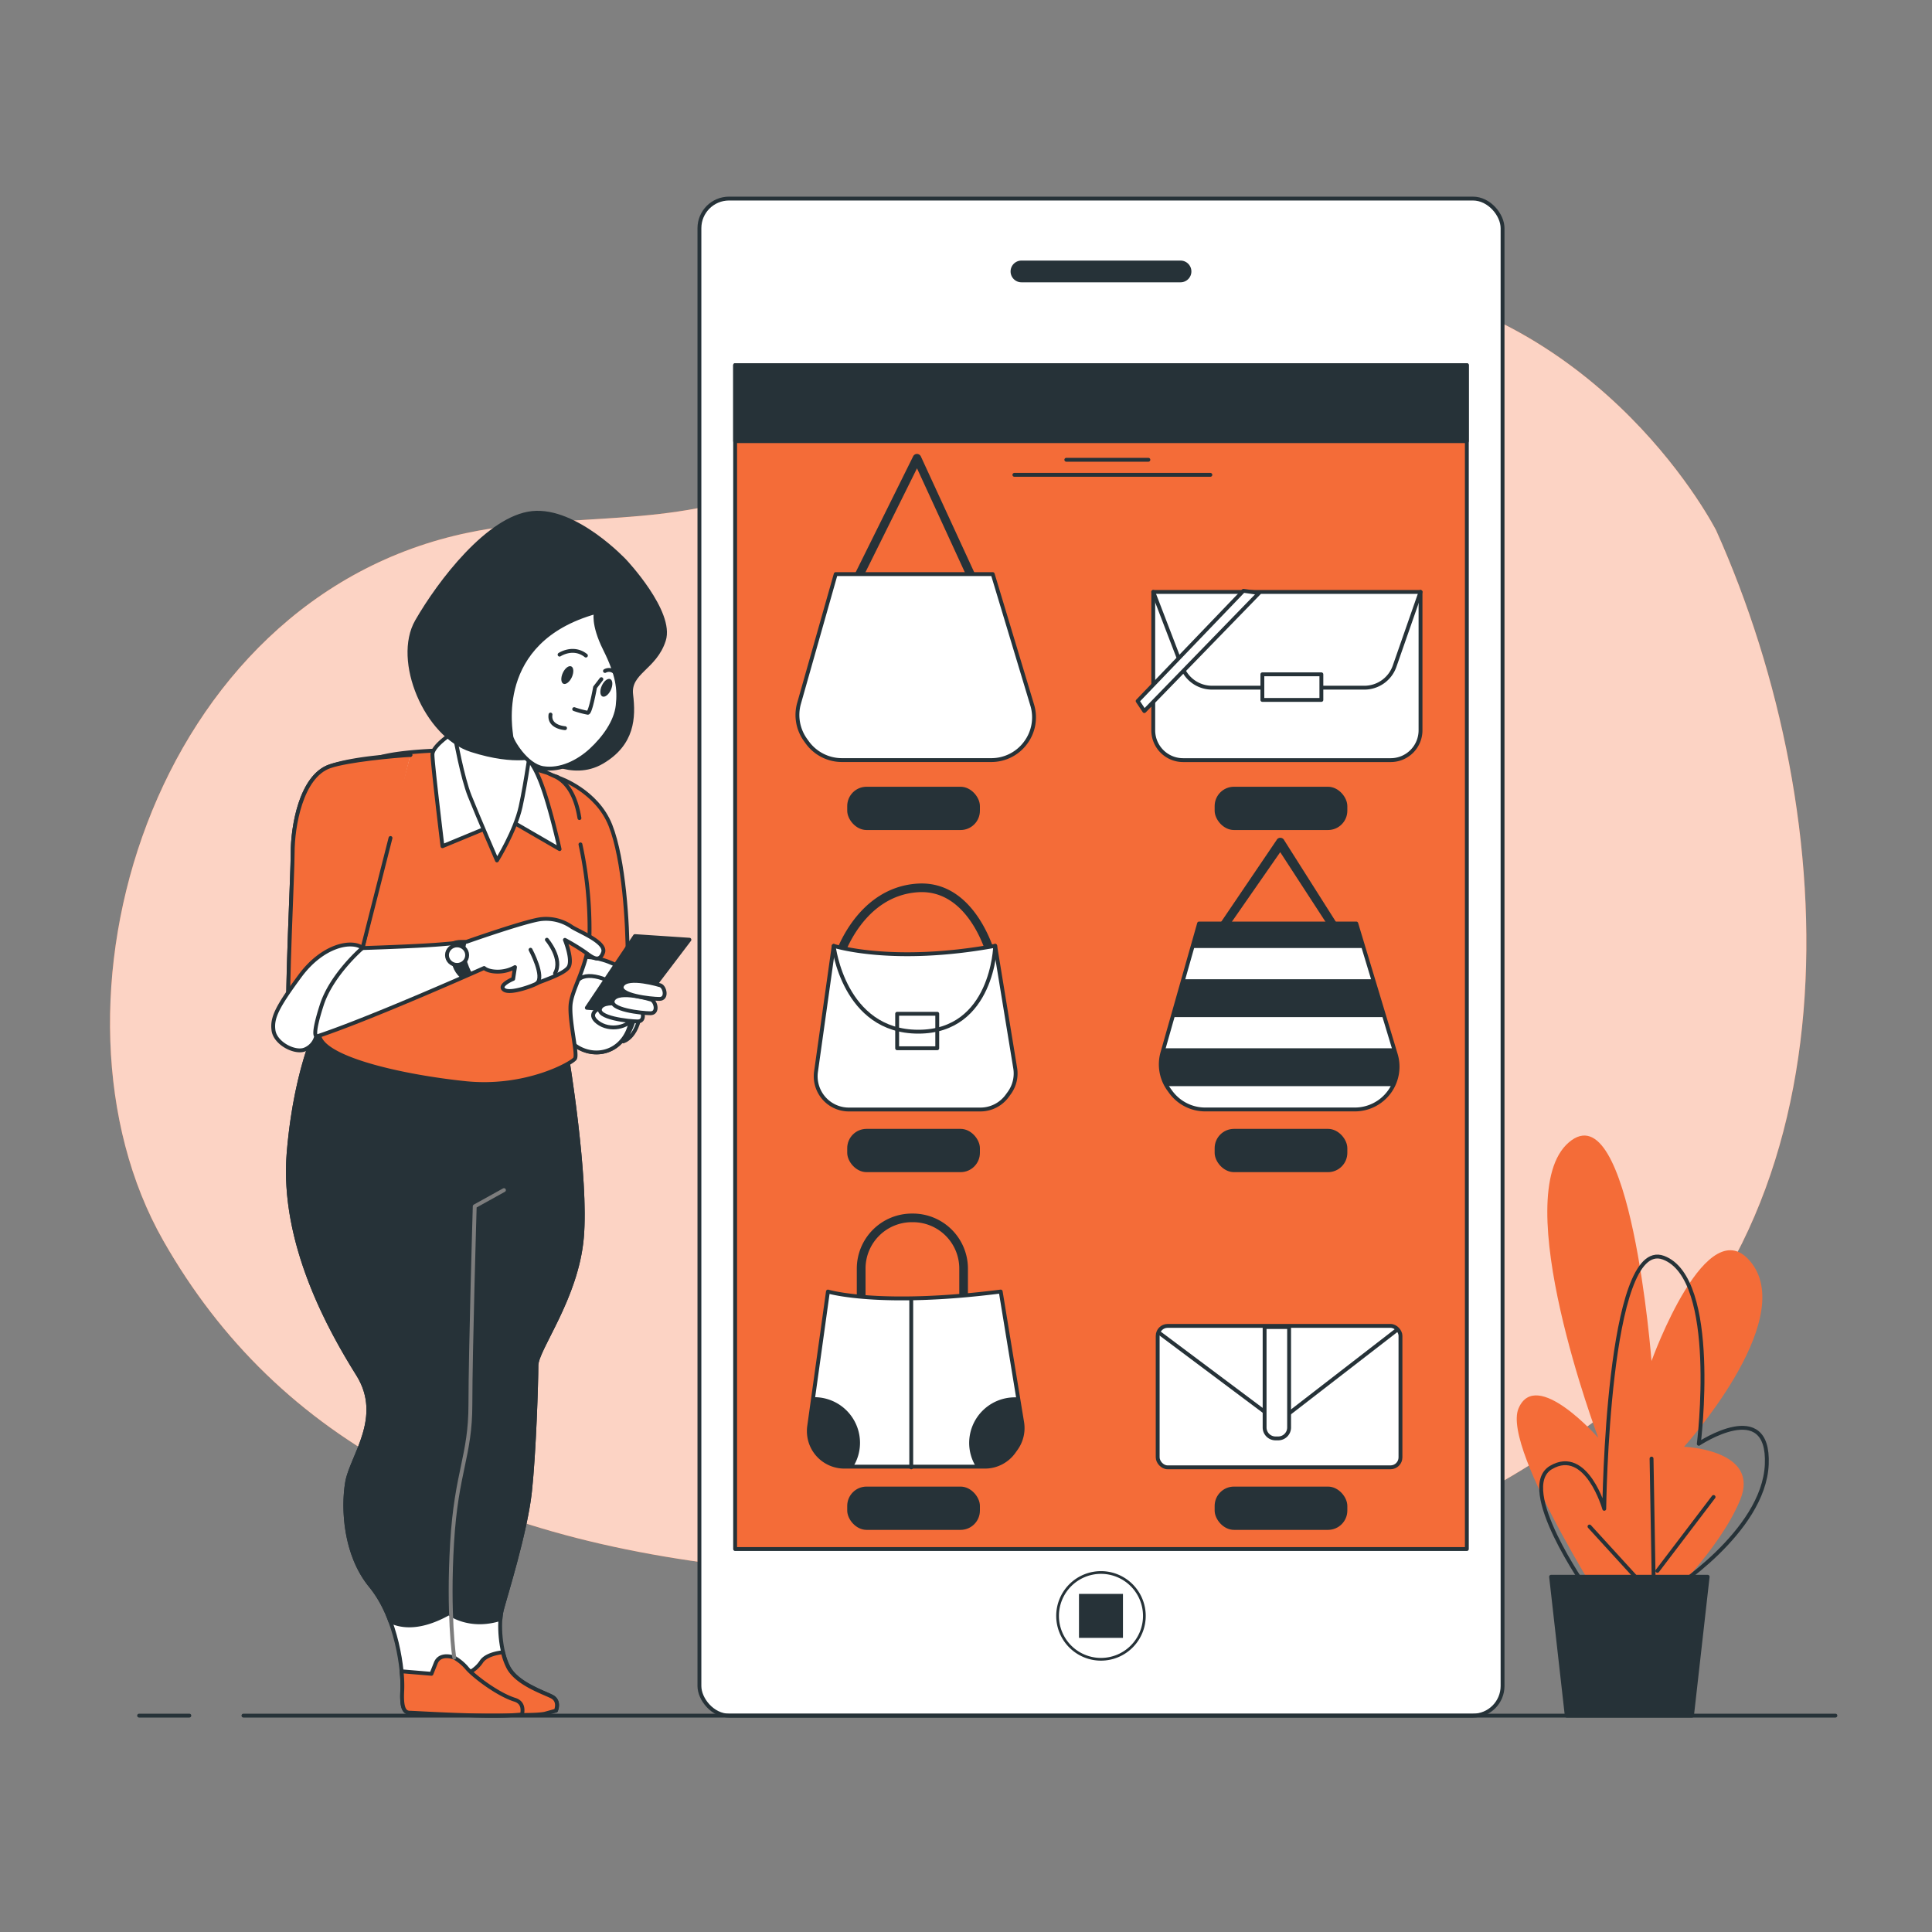 <svg xmlns="http://www.w3.org/2000/svg" viewBox="0 0 500 500"><rect x="0" y="0" width="500" height="500" fill="#808080" stroke="none"/><path d="M444.15 137.29s-28.54-56.39-91.56-64.75-107 32.37-153.38 53.26c-24.29 10.94-52 6.69-77.8 12C39 154.71 7.92 260.77 42.26 321.09c29.72 52.22 82 79.37 161.7 85.63s135.55 13.58 206.9-37.59 66.58-157.69 33.29-231.84Z" style="fill:#f46c38"/><path d="M444.15 137.29s-28.54-56.39-91.56-64.75-107 32.37-153.38 53.26c-24.29 10.94-52 6.69-77.8 12C39 154.71 7.92 260.77 42.26 321.09c29.72 52.22 82 79.37 161.7 85.63s135.55 13.58 206.9-37.59 66.58-157.69 33.29-231.84Z" style="fill:#fff;opacity:.7"/><path d="M419 421.83s-30.58-46.65-26-57.35 20.64 7.64 20.64 7.64-23.64-62.7-7.64-76.46 21.41 56.58 21.41 56.58 14.52-40.52 26-25.23-17.58 47.41-17.58 47.41 19.88.76 14.52 13.76-19.88 26.76-19.88 26.76Z" style="fill:#f46c38"/><path d="M410.59 411.12s-18.35-26-9.17-31.35 13.76 10.71 13.76 10.71.77-70.35 15.29-65 9.18 48.17 9.18 48.17S458 361.42 457.24 379 432 411.89 432 411.89m-4.58.76-16.06-17.59m16.82 26-.76-43.58m1.52 29.05 14.53-19.11" style="fill:none;stroke:#263238;stroke-linecap:round;stroke-linejoin:round"/><path d="M441.94 408.06h-40.52l4.05 35.94h32.42l4.05-35.94z" style="fill:#263238;stroke:#263238;stroke-linecap:round;stroke-linejoin:round"/><rect width="207.85" height="392.61" x="181.01" y="51.39" rx="7.67" style="fill:#fff;stroke:#263238;stroke-linecap:round;stroke-linejoin:round"/><path d="M305.52 73.06h-41.17a2.81 2.81 0 0 1-2.81-2.81 2.81 2.81 0 0 1 2.81-2.81h41.17a2.81 2.81 0 0 1 2.81 2.81 2.81 2.81 0 0 1-2.81 2.81Z" style="fill:#263238"/><path d="M296.16 418.19a11.23 11.23 0 1 0-11.23 11.23 11.23 11.23 0 0 0 11.23-11.23Z" style="fill:#fff;stroke:#263238;stroke-linecap:round;stroke-linejoin:round;stroke-width:.704px"/><path d="M279.24 412.5h11.38v11.38h-11.38z" style="fill:#263238"/><path d="M190.25 94.5h189.37v306.39H190.25z" style="fill:#f46c38;stroke:#263238;stroke-linecap:round;stroke-linejoin:round"/><path d="M190.25 94.5h189.37v19.66H190.25z" style="fill:#263238;stroke:#263238;stroke-linecap:round;stroke-linejoin:round"/><path d="M275.96 118.99h21.24m-34.68 3.9h50.72" style="fill:none;stroke:#263238;stroke-linecap:round;stroke-linejoin:round"/><path d="M220.89 152.87a1.12 1.12 0 0 1-1-1.62l16.43-33.15a1.1 1.1 0 0 1 1-.62 1.13 1.13 0 0 1 1 .65l15 32.57a1.12 1.12 0 1 1-2 .94l-14-30.44-15.38 31a1.13 1.13 0 0 1-1.05.67Z" style="fill:#263238"/><path d="M216.28 148.58h40.64l10.21 33.87a11 11 0 0 1-1.71 9.78h0a11 11 0 0 1-8.88 4.48h-38.66a11.08 11.08 0 0 1-8.95-4.56l-.44-.61a11.06 11.06 0 0 1-1.69-9.54Zm82.18 4.61h69.17V189a7.72 7.72 0 0 1-7.72 7.72h-53.73a7.72 7.72 0 0 1-7.72-7.72v-35.81Z" style="fill:#fff;stroke:#263238;stroke-linecap:round;stroke-linejoin:round"/><path d="m298.46 153.19 7.47 19.46a8.29 8.29 0 0 0 7.74 5.32h39.42a8.29 8.29 0 0 0 7.83-5.56l6.71-19.22" style="fill:none;stroke:#263238;stroke-linecap:round;stroke-linejoin:round"/><path d="M326.7 174.51h15.27v6.63H326.7zm-4.9-21.61-27.38 28.53 1.73 2.6 29.69-30.56-4.04-.57z" style="fill:#fff;stroke:#263238;stroke-linecap:round;stroke-linejoin:round"/><rect width="34.34" height="11.2" x="219.26" y="203.61" rx="5" style="fill:#263238"/><rect width="34.34" height="11.2" x="314.35" y="203.61" rx="5" style="fill:#263238"/><path d="M256.73 249.07a1.13 1.13 0 0 1-1.09-.86c0-.19-4.52-18.21-18.09-17.3-14.14.94-19.18 16.56-19.23 16.72a1.13 1.13 0 0 1-1.41.74 1.11 1.11 0 0 1-.73-1.4c0-.18 5.53-17.25 21.22-18.29 15.43-1 20.37 18.81 20.42 19A1.11 1.11 0 0 1 257 249a.78.78 0 0 1-.27.07Z" style="fill:#263238"/><path d="M215.76 244.78s15 4.89 41.79 0l5.18 31.64a8.6 8.6 0 0 1-1.5 6.41l-.54.74a8.58 8.58 0 0 1-7 3.57h-34a8.58 8.58 0 0 1-7.74-4.87h0a8.62 8.62 0 0 1-.77-4.9Z" style="fill:#fff;stroke:#263238;stroke-linecap:round;stroke-linejoin:round"/><path d="M257.55 244.78S257 267 237.66 267s-21.9-22.19-21.9-22.19" style="fill:none;stroke:#263238;stroke-linecap:round;stroke-linejoin:round"/><path d="M232.18 262.36h10.38v8.93h-10.38z" style="fill:none;stroke:#263238;stroke-linecap:round;stroke-linejoin:round"/><path d="M314.93 243.3a1.13 1.13 0 0 1-1-1.62l16.43-24.24a1.08 1.08 0 0 1 1-.62 1.13 1.13 0 0 1 1 .65l15 23.67a1.12 1.12 0 0 1-.55 1.48 1.13 1.13 0 0 1-1.49-.55l-14-21.53-15.39 22.14a1.12 1.12 0 0 1-1 .62Z" style="fill:#263238"/><path d="M310.32 239H351l10.22 33.88a11.07 11.07 0 0 1-1.71 9.78h0a11.07 11.07 0 0 1-8.89 4.47h-38.7a11.07 11.07 0 0 1-8.95-4.55l-.44-.61a11.07 11.07 0 0 1-1.7-9.52Z" style="fill:#fff;stroke:#263238;stroke-linecap:round;stroke-linejoin:round"/><path d="m306.23 253.42-2.78 9.8h54.8l-2.95-9.8h-49.07zm-5.4 19.04a11.08 11.08 0 0 0 1.12 8.63h58.47a11 11 0 0 0 .75-8.2l-.49-1.6h-59.52Zm9.49-33.45-1.8 6.34h44.35l-1.92-6.34h-40.63z" style="fill:#263238"/><rect width="34.34" height="11.2" x="219.26" y="292.15" rx="5" style="fill:#263238"/><rect width="34.34" height="11.2" x="314.35" y="292.15" rx="5" style="fill:#263238"/><path d="M222.86 339.65a1.12 1.12 0 0 1-1.12-1.12V328.3A14.25 14.25 0 0 1 236 314.07h.29a14.25 14.25 0 0 1 14.21 14.23v9.7a1.12 1.12 0 0 1-2.24 0v-9.7a12 12 0 0 0-12-12H236a12 12 0 0 0-12 12v10.23a1.12 1.12 0 0 1-1.14 1.12Z" style="fill:#263238"/><path d="M214.27 334.25s13.2 4 44.71 0l5.55 33.85a9.18 9.18 0 0 1-1.61 6.85l-.57.8a9.19 9.19 0 0 1-7.46 3.82h-36.38a9.2 9.2 0 0 1-8.28-5.21h0a9.28 9.28 0 0 1-.82-5.24Z" style="fill:#fff;stroke:#263238;stroke-linecap:round;stroke-linejoin:round"/><path d="M222.57 373.41a11.82 11.82 0 0 0-11.81-11.82h-.3l-1.05 7.52a9.28 9.28 0 0 0 .82 5.24 9.2 9.2 0 0 0 8.28 5.21h2.31a11.67 11.67 0 0 0 1.75-6.15Zm28.25 0a11.67 11.67 0 0 0 1.75 6.16h2.32a9.19 9.19 0 0 0 7.46-3.82l.57-.8a9.18 9.18 0 0 0 1.61-6.85l-1.06-6.47h-.84a11.82 11.82 0 0 0-11.81 11.78Z" style="fill:#263238"/><path d="M235.83 336.23v43.52" style="fill:none;stroke:#263238;stroke-linecap:round;stroke-linejoin:round"/><rect width="62.83" height="36.6" x="299.61" y="343.14" rx="2.57" style="fill:#fff;stroke:#263238;stroke-linecap:round;stroke-linejoin:round"/><path d="m299.9 344.87 28.05 21a4.56 4.56 0 0 0 5.54 0l27.8-21.5" style="fill:none;stroke:#263238;stroke-linecap:round;stroke-linejoin:round"/><path d="M327.28 343.43h6.34v26a2.83 2.83 0 0 1-2.83 2.83h-.68a2.83 2.83 0 0 1-2.83-2.83v-26h0Z" style="fill:#fff;stroke:#263238;stroke-linecap:round;stroke-linejoin:round"/><rect width="34.34" height="11.2" x="219.26" y="384.73" rx="5" style="fill:#263238"/><rect width="34.34" height="11.2" x="314.35" y="384.73" rx="5" style="fill:#263238"/><path d="M83.39 263s-6.72 11.76-8.68 35.28 10.92 46.19 17.92 57.39-1.68 21.27-2.8 28-.56 18.71 6.17 26.83 8.4 22.12 8.12 26.87.56 5.88 2 5.88 26.87 1.68 31.07 0l6.72-.56s1.12-2.52-1.12-3.64-9-3.36-11.2-7.55-2.59-11.5-1.73-14.84 6.16-20.16 7.28-30.52 1.68-28.55 1.68-32.75 10.36-17.36 11.76-33-3.92-47.39-3.92-47.39Z" style="fill:#fff;stroke:#263238;stroke-linecap:round;stroke-linejoin:round"/><path d="M142.74 439.05c-2.24-1.12-9-3.36-11.2-7.55a16.58 16.58 0 0 1-1.39-3.9c-1 .1-4.41.58-5.61 2.5a8.17 8.17 0 0 1-3.92 3.08l-6.16-.56s-.28 5.87.84 8.67c.32.78-1 1.12.09 2 7.85.29 22 .94 25.57.23l2.9-.8s1.14-2.55-1.12-3.67Z" style="fill:#f46c38;stroke:#263238;stroke-linecap:round;stroke-linejoin:round"/><path d="M133.22 439.89c-4.48-1.4-10.64-6.15-12.32-8.11a12.12 12.12 0 0 0-3.36-2.8s-3.64-1.4-4.76 1.4l-1.12 2.8-7.74-.65a34.06 34.06 0 0 1 .19 4.84c-.28 4.76.56 5.88 2 5.88 1.24 0 21.63 1.34 29 .44.32-1.59.08-3.18-1.89-3.8Z" style="fill:#f46c38;stroke:#263238;stroke-linecap:round;stroke-linejoin:round"/><path d="M129.86 416.66c.84-3.36 6.16-20.16 7.28-30.52s1.68-28.55 1.68-32.75 10.36-17.36 11.76-33-3.92-47.39-3.92-47.39l-63.27-10s-6.72 11.76-8.68 35.28 10.92 46.19 17.92 57.39-1.68 21.27-2.8 28-.56 18.71 6.17 26.83a31.43 31.43 0 0 1 5 9.09c3 1.41 7.86 2 15.16-2.09 0 0 5.17 4.09 13.37 1.48a14.65 14.65 0 0 1 .33-2.32Z" style="fill:#263238;stroke:#263238;stroke-linecap:round;stroke-linejoin:round"/><path d="m130.42 308-7.56 4.19s-1.12 37.8-1.12 51.24-3.64 17.39-4.74 35.87.56 29.68.56 29.68" style="fill:none;stroke:#7d7d7d;stroke-linecap:round;stroke-linejoin:round"/><path d="M144.82 201.38s9.63 3.29 13.16 12.22 4.46 25.61 4.46 34.07 2.82 15.5-.94 20.91-11.28 4.7-14.8-.24-3.06-8-1.65-19 .94-32.19-.23-36.42-5.41-11.75-5.41-11.75 3.29-1.17 5.41.21Z" style="fill:#f46c38;stroke:#263238;stroke-linecap:round;stroke-linejoin:round"/><path d="M162.88 254.26a10.68 10.68 0 0 0-1-.9 14.15 14.15 0 0 0-13.25-2.84l-4.35 5c-.67 6.27-.36 9 2.4 12.85 3.52 4.94 11 5.64 14.8.24 2.76-3.96 2.01-8.77 1.4-14.35Z" style="fill:#fff;stroke:#263238;stroke-linecap:round;stroke-linejoin:round"/><path d="M145.76 261.06s1.64-7.05 5.17-8.23 10.34 2.12 12.69 6.35-2.35 10.34-2.35 10.34 4.23-.94 4.7-9.64-9.4-12-14.1-12.21-7.29 10.1-6.11 13.39Z" style="fill:#fff;stroke:#263238;stroke-linecap:round;stroke-linejoin:round"/><path d="M150.22 218.53a102.71 102.71 0 0 1 2.35 23c-.23 8.46-4.7 14.33-4.93 18.79s1.88 12.46 1.17 13.63-12.68 8-28.43 6.35-34.3-5.85-37.38-11.25 3.06-43.24 3.29-47.47 4-23 11.28-25.37 24.43-2.12 24.43-2.12 18.79 5.64 19.5 5.88-3.06-1.41 2.11.94 6.11 9.63 6.35 10.81" style="fill:#f46c38;stroke:#263238;stroke-linecap:round;stroke-linejoin:round"/><path d="M117.56 189.39s-5.64 3.53-5.64 5.88 2.59 23.73 2.59 23.73l16.92-7 13.39 7.75S142 207 139.41 201.14a21.21 21.21 0 0 0-12.68-12c-5.64-1.86-9.17.25-9.17.25Z" style="fill:#fff;stroke:#263238;stroke-linecap:round;stroke-linejoin:round"/><path d="M117.8 191s1.88 10.33 3.76 15c2.35 5.87 7.05 16.68 7.05 16.68s4.7-7.52 6.11-13.86 2.81-16.69 2.81-16.69-15.74-4.46-16.44-4.93-4.23 1.49-3.29 3.8Z" style="fill:#fff;stroke:#263238;stroke-linecap:round;stroke-linejoin:round"/><path d="M161.74 145.22s-12.69-13.63-24-12.45-24 17.85-29.84 28 2.35 29.6 14.1 33.36 17.38 1.41 17.38 1.41 8.46 6.35 16.45 1.65 8.23-11.52 7.52-17.39 6.11-6.81 8.46-14.1-10.07-20.48-10.07-20.48Z" style="fill:#263238;stroke:#263238;stroke-linecap:round;stroke-linejoin:round"/><path d="M154.22 158.38s-.94 3.05 2.35 9.63 3.76 10.34 3.29 14.57-3.53 8.42-6.86 11.51-8 5.41-12.45 4.7-8.22-7.28-8.22-8.22-5.13-24.67 21.89-32.19Z" style="fill:#fff;stroke:#263238;stroke-linecap:round;stroke-linejoin:round"/><path d="m155.63 175.77-1.63 2.11s-1.17 6.58-1.88 6.58a24.06 24.06 0 0 1-3.52-.94m-2.37 4.93s-4.23-.23-3.76-3.52" style="fill:none;stroke:#263238;stroke-linecap:round;stroke-linejoin:round"/><path d="M148 175.24c-.56 1.24-1.54 2-2.19 1.72s-.73-1.54-.17-2.78 1.53-2 2.19-1.72.72 1.54.17 2.78Zm10.1 3.29c-.56 1.24-1.54 2-2.19 1.72s-.73-1.54-.17-2.78 1.54-2 2.19-1.72.73 1.53.17 2.78Z" style="fill:#263238"/><path d="M144.82 169.42s3.52-2.35 6.81.24m4.94 3.99a2.12 2.12 0 0 1 2.82.71" style="fill:none;stroke:#263238;stroke-linecap:round;stroke-linejoin:round"/><path d="M106.2 195.39s-13.31.35-20.83 2.93-9.63 15.75-9.63 22.32-2.12 46.06-.74 48.88 50.29-19 50.29-19 .94.94 3.52.94a9.23 9.23 0 0 0 4.47-1.17l-.47 3.05s-4 1.65-2.35 2.82 7.75-1.17 8.45-1.64 7.05-2.35 8.23-4.23-.94-7.05-.94-7.05a54.49 54.49 0 0 1 5.4 3.29c1.88 1.41 3.53 2.59 4.47 0s-5.64-5.17-8-6.58a11.65 11.65 0 0 0-7.76-2.11c-3.52.23-19.5 5.87-19.5 5.87s-.9.21-7 .71-20 .94-20 .94l6.11-25.85" style="fill:#fff;stroke:#263238;stroke-linecap:round;stroke-linejoin:round"/><path d="M116.82 243.85s-1.3 6 2.28 9.13l3.1-1s-2.87-4.85-1.35-8.33c.21-.46-2.85-.65-4.03.2Z" style="fill:#263238"/><ellipse cx="118.29" cy="247.19" rx="2.61" ry="2.53" style="fill:#fff;stroke:#263238;stroke-linecap:round;stroke-linejoin:round"/><path d="M137.3 245.79s3.76 7 1.64 8.69m2.59-11.28s4.23 4.94 2.11 8.69" style="fill:none;stroke:#263238;stroke-linecap:round;stroke-linejoin:round"/><path d="M106.2 195.39c-4.17.23-16.15 1.32-20.83 2.93-7.52 2.59-9.63 15.75-9.63 22.32 0 5.57-1.52 34.7-1.13 45.23 4.43-15.12 19.22-20.55 19.22-20.55l7.23-28.45" style="fill:#f46c38;stroke:#263238;stroke-linecap:round;stroke-linejoin:round"/><path d="M93.83 245.32s-8 6.81-10.57 14.8-1.41 8-1.41 8a4.94 4.94 0 0 1-3.06 3.52c-2.58.94-7.52-1.64-8-4.93s.94-6.11 6.82-14.1 13.39-9.41 16.22-7.29Z" style="fill:#fff;stroke:#263238;stroke-linecap:round;stroke-linejoin:round"/><path d="m164.32 242.26-12.45 18.56 12.45.94 14.1-18.56-14.1-.94z" style="fill:#263238;stroke:#263238;stroke-linecap:round;stroke-linejoin:round"/><path d="M155.39 260.82s-3.76 1.41-.7 3.76 8 1.41 9.63-1.64-8.93-2.12-8.93-2.12Z" style="fill:#fff;stroke:#263238;stroke-linecap:round;stroke-linejoin:round"/><path d="M165.26 260.82s-8.46-2.58-9.87 0 7.52 3.53 9.64 3.53 1.41-3.06.23-3.53Z" style="fill:#fff;stroke:#263238;stroke-linecap:round;stroke-linejoin:round"/><path d="M168.55 258.71s-8.46-2.59-9.87 0 7.52 3.52 9.64 3.52 1.41-3.05.23-3.52Z" style="fill:#fff;stroke:#263238;stroke-linecap:round;stroke-linejoin:round"/><path d="M170.9 255s-8.46-2.59-9.87 0 7.52 3.52 9.63 3.52 1.41-3.1.24-3.52Z" style="fill:#fff;stroke:#263238;stroke-linecap:round;stroke-linejoin:round"/><path d="M63 444h412m-439 0h13" style="fill:none;stroke:#263238;stroke-linecap:round;stroke-linejoin:round"/></svg>